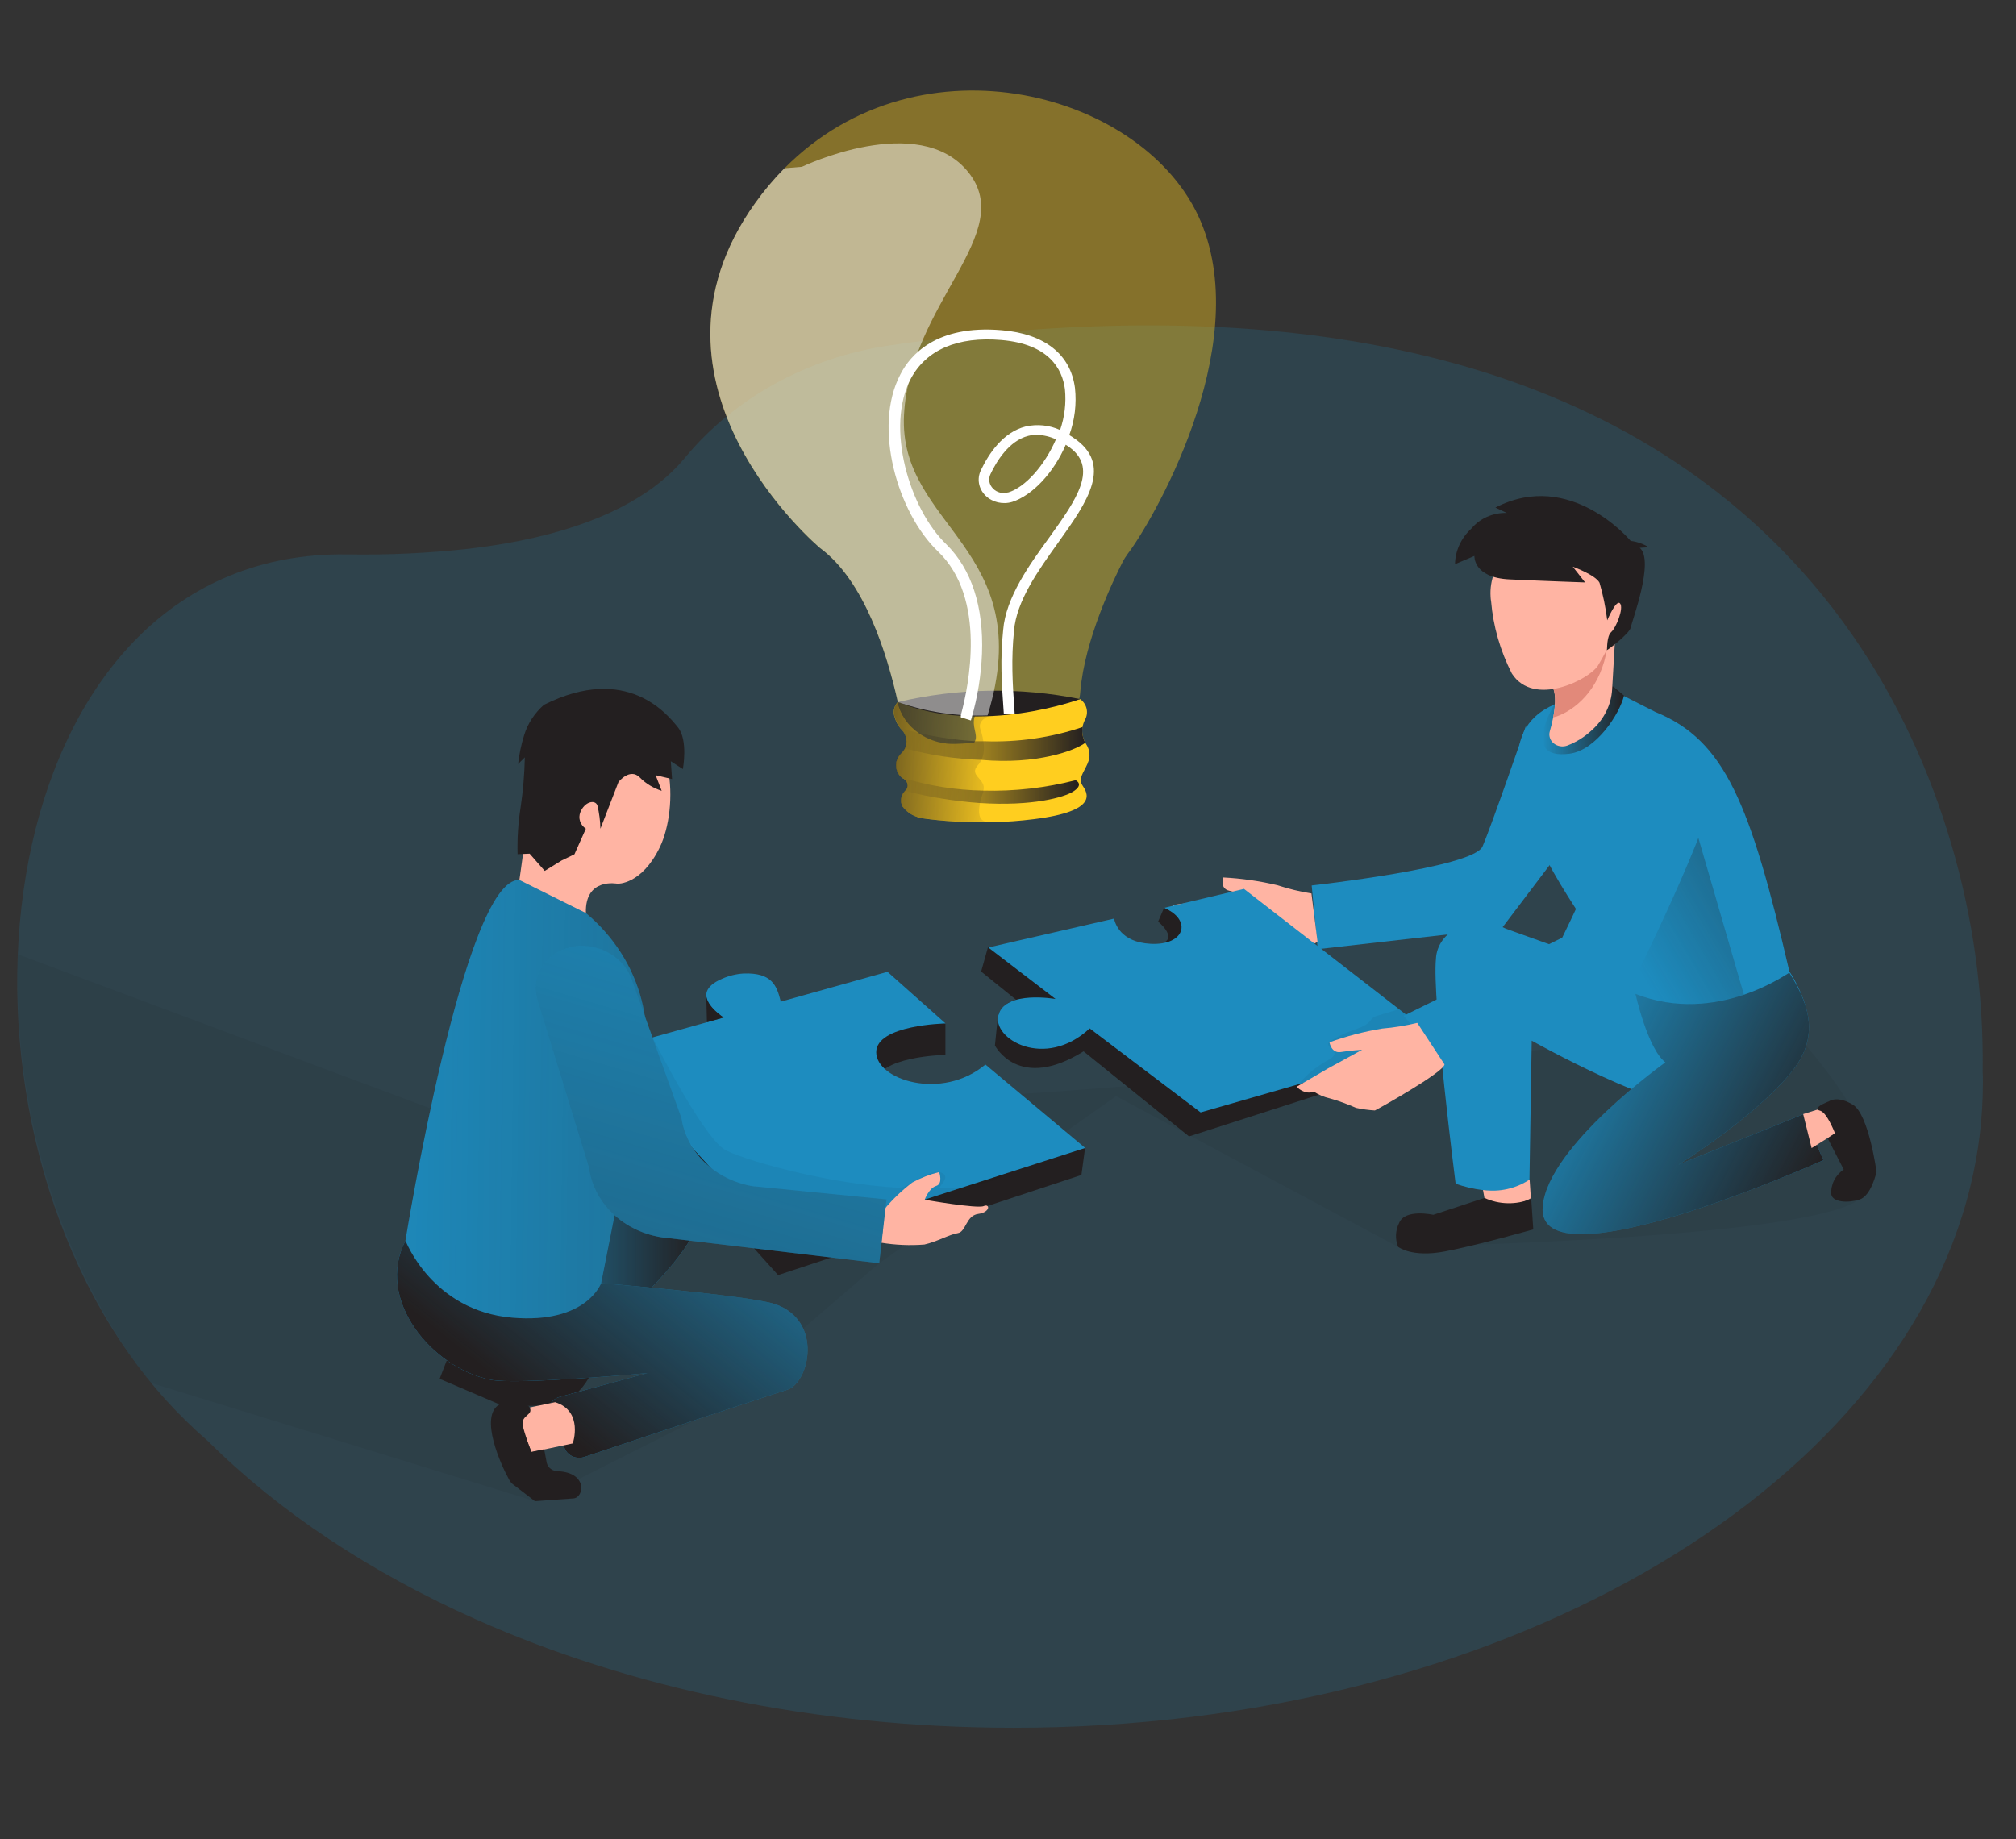 <svg width="766" height="699" viewBox="0 0 766 699" fill="none" xmlns="http://www.w3.org/2000/svg">
<rect x="0" y="0" width="766" height="699" fill="#333333" stroke="none"/>
<path opacity="0.18" d="M753.423 411.417C753.423 424.782 751.814 438.091 748.597 451.135C720.102 567.672 568.219 656.627 385.191 656.627C309.679 656.627 239.467 641.486 181.052 615.525C140.745 597.617 106.03 574.55 79.052 547.736C67.577 537.81 57.496 526.626 48.994 514.464C-28.434 404.777 0.613 209.071 131.645 210.693C147.271 210.972 162.913 210.245 178.432 208.512C215.246 204.178 237.583 194.014 251.11 182.998C254.435 180.3 257.453 177.322 260.149 174.093C278.977 151.264 306.722 135.941 337.622 131.314C610.947 91.359 710.465 215.697 741.32 320.463C749.7 348.717 753.744 377.893 753.331 407.153C753.407 408.565 753.438 409.991 753.438 411.403L753.423 411.417Z" fill="#1D8CBF"/>
<path opacity="0.05" d="M203.266 570.51L57.435 525.578C57.435 525.578 3.769 464.821 6.756 362.655L223.779 443.725C223.779 443.725 318.15 418.981 374.359 416.506C430.584 414.032 679.81 390.154 679.81 390.154C679.81 390.154 727.914 440.468 706.512 455.86C685.126 471.252 531.144 473.838 531.144 473.838L424.073 416.576L334.068 480.073L265.358 539.167L203.266 570.524V570.51Z" fill="#000405"/>
<path d="M442.334 344.928L440.036 350.241C440.036 350.241 446.915 355.791 442.334 358.167C442.334 358.167 466.172 356.825 442.334 344.928Z" fill="#231F20"/>
<path d="M375.401 359.943L372.797 369.226L386.125 380.004C386.125 380.004 382.311 380.004 379.247 385.442L378.036 397.325C378.036 397.325 386.999 415.01 411.71 399.548L451.787 431.884L540.689 403.309L542.588 392.251L375.386 359.943H375.401Z" fill="#231F20"/>
<path d="M616.431 368.806L572.202 352.953C566.657 350.115 559.962 349.947 554.247 352.478C549.176 354.672 545.837 359.244 545.607 364.375C544.09 379.627 553.083 449.862 553.083 449.862C556.407 451.037 559.854 451.847 563.393 452.281C569.659 453.413 576.155 451.973 581.134 448.324L581.992 395.494C581.992 395.494 631.843 423.594 649.63 421.259C669.53 418.645 701.549 403.742 679.917 369.184C658.285 334.625 616.431 368.834 616.431 368.834V368.806Z" fill="#1D8CBF"/>
<path d="M579.786 275.881C579.786 275.881 566.794 313.613 563.301 321.694C559.808 329.774 498.391 336.512 498.391 336.512L500.689 360.726L570.609 352.799L591.628 325.049L579.786 275.867V275.881Z" fill="#1D8CBF"/>
<path d="M614.761 263.369L628.993 270.583C655.435 281.362 665.041 305.337 679.932 369.338C679.932 369.338 667.431 394.851 621.394 377.698C621.394 377.698 590.157 336.037 584.994 320.436C579.846 304.82 566.87 277.95 590.724 267.675C614.577 257.4 614.761 263.369 614.761 263.369Z" fill="#1D8CBF"/>
<path d="M645.278 318.311L662.62 378.019C662.62 378.019 644.926 387.861 621.272 377.67C597.618 367.464 605.998 357.329 598.368 344.928L621.532 333.437L645.278 318.325V318.311Z" fill="url(#paint0_linear_826_2336)"/>
<path d="M612.754 260.783C609.016 268.164 599.426 271.394 591.321 267.982C591.321 267.982 591.321 267.982 591.306 267.982L590.647 267.689C590.647 267.689 577.273 288.98 596.377 286.436C606.503 285.094 615.358 271.338 617.059 264.362L612.769 260.783H612.754Z" fill="url(#paint1_linear_826_2336)"/>
<path d="M613.612 243.713C613.612 243.951 612.999 254.45 612.54 262.027C612.203 267.885 609.445 273.407 604.834 277.489C602.168 280.019 598.951 282.033 595.397 283.389C593.65 283.976 591.689 283.626 590.31 282.48C588.932 281.32 588.38 279.558 588.87 277.908C589.33 276.329 589.789 274.511 590.157 272.61C590.908 268.654 591.306 264.39 590.081 261.37C590.05 261.258 590.004 261.146 589.958 261.035C589.269 259.483 589.958 257.777 591.567 256.058C593.788 253.653 597.679 251.221 601.571 249.166C605.477 247.152 609.491 245.335 613.612 243.727V243.713Z" fill="#FFB4A3"/>
<path d="M592.7 271.799C591.904 272.163 591.061 272.442 590.188 272.61C590.939 268.654 591.337 264.39 590.111 261.37L591.597 256.058L592.746 252.101L601.663 249.152L610.671 246.174C608.419 260.783 599.87 268.738 592.7 271.799Z" fill="#E2897A"/>
<path d="M590.418 202.095C576.308 202.864 565.553 213.908 566.365 226.783C566.365 227.385 566.473 227.972 566.565 228.573C567.361 238.051 570.042 247.334 574.439 255.96C582.788 268.961 603.853 258.252 607.193 252.912C610.533 247.572 623.126 223.344 617.841 216.466C614.348 211.783 604.083 201.633 590.418 202.123V202.095Z" fill="#FFB4A3"/>
<path d="M568.173 192.896L572.508 194.923C567.269 194.811 562.29 197.006 559.134 200.823C555.181 204.429 552.929 209.308 552.853 214.411L560.221 211.28C560.221 211.28 559.655 219.556 573.58 220.199C587.506 220.842 602.275 221.345 602.275 221.345L597.587 215.362C597.587 215.362 606.227 218.493 607.759 221.471C609.123 226.154 610.103 230.922 610.686 235.745C610.686 235.745 614.117 227.566 615.573 229.356C617.028 231.145 614.056 238.555 612.233 240.176C610.41 241.798 610.716 246.677 610.548 247.068C610.379 247.46 619.203 240.791 619.602 238.513C620 236.234 628.763 213.041 623.033 208.204L626.465 207.98C624.412 206.708 622.053 205.869 619.586 205.562C619.586 205.562 596.806 178.091 568.173 192.91V192.896Z" fill="#231F20"/>
<path d="M498.299 339.546C493.887 338.847 489.551 337.799 485.353 336.415C478.613 334.821 471.703 333.829 464.733 333.479C464.733 333.479 463.4 337.659 467.031 338.512C470.661 339.365 474.813 340.763 474.813 340.763L459.677 342.147L445.659 343.894C445.659 343.894 446.992 348.074 450.761 348.074C451.848 349.878 453.319 351.457 455.081 352.743C457.747 354.938 460.213 357.329 462.481 359.887C464.38 361.257 466.402 362.474 468.532 363.536C469.313 363.536 498.82 360.405 500.597 357.832L498.299 339.546Z" fill="#FFB4A3"/>
<path d="M621.41 377.698C621.41 377.698 625.99 398.5 632.777 403.742C632.777 403.742 588.257 435.449 586.174 458.39C583.278 490.097 692.831 440.929 692.831 440.929L685.248 423.412L637.741 442.635C637.741 442.635 666.65 424.81 681.05 406.972C692.341 392.824 686.198 379.795 679.901 369.687C679.794 369.352 652.525 389.916 621.379 377.712L621.41 377.698Z" fill="#1D8CBF"/>
<path d="M621.41 377.698C621.41 377.698 625.99 398.5 632.777 403.742C632.777 403.742 588.257 435.449 586.174 458.39C583.278 490.097 692.831 440.929 692.831 440.929L685.248 423.412L637.741 442.635C637.741 442.635 666.65 424.81 681.05 406.972C692.341 392.824 686.198 379.795 679.901 369.687C679.794 369.352 652.525 389.916 621.379 377.712L621.41 377.698Z" fill="url(#paint2_linear_826_2336)"/>
<path d="M685.141 423.398L693.367 420.812L697.427 430.654L688.342 436.316L685.141 423.398Z" fill="#FFB4A3"/>
<path d="M564.267 456.601L563.485 452.239C569.736 453.148 576.124 451.694 581.195 448.241L581.67 455.384C576.431 458.376 569.92 458.838 564.251 456.601H564.267Z" fill="#FFB4A3"/>
<path d="M564.067 455.259L544.595 461.676C544.595 461.676 533.779 459.257 531.604 464.807C530.179 467.659 530.041 470.902 531.221 473.838C531.221 473.838 536.322 478.018 549.053 475.586C561.784 473.153 582.589 467.226 582.589 467.226L581.807 455.608C576.139 457.957 569.613 457.831 564.067 455.259Z" fill="#231F20"/>
<path d="M694.915 418.561C694.915 418.561 690.028 420.393 690.58 421.567C691.131 422.741 692.878 420.141 697.244 430.696L694.44 432.569L700.538 444.452C697.29 446.689 695.513 450.296 695.834 454.001C696.447 456.894 702.07 457.286 706.558 455.874C711.047 454.462 713.008 445.333 713.008 445.333C713.008 445.333 710.067 423.454 704 419.819C697.948 416.171 694.9 418.575 694.9 418.575L694.915 418.561Z" fill="#231F20"/>
<path d="M548.103 396.333L456.183 422.769L414.038 390.839C397.048 406.678 376.611 394.795 379.415 385.554C382.218 376.313 401.062 379.655 401.062 379.655L375.523 360.083L423.307 349.108C423.598 350.646 425.605 358.097 437.202 358.685C450.178 359.37 453.119 349.723 442.349 345.012L472.652 337.812L548.103 396.347V396.333Z" fill="#1D8CBF"/>
<path opacity="0.05" d="M523.546 385.946C522.918 386.1 522.32 386.351 521.799 386.701C521.309 387.134 520.865 387.61 520.497 388.127C518.796 390.056 516.039 390.811 513.542 391.72C510.708 392.74 508.011 394.068 505.529 395.676C505.162 395.872 504.855 396.165 504.687 396.529C504.304 397.647 506.203 398.206 506.847 399.213C507.23 399.996 507.077 400.905 506.464 401.548C505.851 402.163 505.116 402.68 504.304 403.057C499.938 405.49 496.138 408.663 493.074 412.396C506.923 405.825 521.37 400.331 536.246 395.984C537.41 395.718 538.498 395.243 539.448 394.586C540.413 393.901 540.796 392.726 540.428 391.664C540.183 391.146 541.056 391.021 540.597 390.615C538.36 388.798 534.607 385.75 531.619 383.527C531.665 383.541 525.92 385.233 523.561 385.946H523.546Z" fill="#000405"/>
<path d="M645.677 281.878C640.621 276.454 631.72 275.797 625.776 280.397C623.754 281.962 622.252 284.017 621.456 286.324C620.628 288.743 619.755 291.637 618.897 295.201C614.316 314.466 593.573 356.35 593.573 356.35L533.335 386.043L549.819 405.308L620.368 373.601C620.368 373.601 651.605 310.621 651.054 298.613C651.238 292.657 649.353 286.813 645.677 281.892V281.878Z" fill="#1D8CBF"/>
<path d="M538.498 388.728C534.147 389.79 529.705 390.517 525.216 390.894C518.352 392.027 511.627 393.774 505.147 396.123C505.147 396.123 505.836 400.401 509.482 399.814C513.128 399.213 517.571 398.947 517.571 398.947L504.595 406.049L492.646 413.025C492.646 413.025 495.755 416.31 499.172 414.842C501.01 416.058 503.078 416.925 505.269 417.428C508.686 418.393 512.01 419.609 515.227 421.035C517.586 421.553 519.992 421.888 522.412 422.028C523.117 421.748 548.686 407.475 548.855 404.511L538.514 388.742L538.498 388.728Z" fill="#FFB4A3"/>
<path d="M169.822 516.84L167.049 524.012L189.768 533.714C189.768 533.714 210.879 536.133 217.375 531.058C221.312 527.885 224.192 523.774 225.678 519.175L169.822 516.84Z" fill="#231F20"/>
<path d="M229.417 449.583C229.417 449.583 256.196 449.149 264.025 458.026C271.853 466.904 243.71 493.172 243.71 493.172L178.784 497.352L229.417 449.583Z" fill="#1D8CBF"/>
<path d="M229.417 449.583C229.417 449.583 256.196 449.149 264.025 458.026C271.853 466.904 243.71 493.172 243.71 493.172L178.784 497.352L229.417 449.583Z" fill="url(#paint3_linear_826_2336)"/>
<path d="M228.451 487.678C228.451 487.678 284.706 492.305 294.481 495.605C312.972 501.952 307.472 525.648 299.061 528.178C292.091 530.317 239.038 548.03 222.078 553.706C219.152 554.67 215.92 553.384 214.709 550.77L208.888 538.118C207.632 535.392 209.041 532.246 212.028 531.1C212.212 531.03 212.411 530.96 212.611 530.904L245.977 521.845C245.977 521.845 196.433 526.403 186.429 524.376C164.276 519.944 142.414 494.067 154.057 471.475C165.685 448.884 228.436 487.678 228.436 487.678H228.451Z" fill="#1D8CBF"/>
<path d="M228.451 487.678C228.451 487.678 284.706 492.305 294.481 495.605C312.972 501.952 307.472 525.648 299.061 528.178C292.091 530.317 239.038 548.03 222.078 553.706C219.152 554.67 215.92 553.384 214.709 550.77L208.888 538.118C207.632 535.392 209.041 532.246 212.028 531.1C212.212 531.03 212.411 530.96 212.611 530.904L245.977 521.845C245.977 521.845 196.433 526.403 186.429 524.376C164.276 519.944 142.414 494.067 154.057 471.475C165.685 448.884 228.436 487.678 228.436 487.678H228.451Z" fill="url(#paint4_linear_826_2336)"/>
<path d="M337.239 381.067L359.223 388.994V400.891C359.223 400.891 332.888 401.408 332.888 411.823C332.888 422.238 357.722 430.416 374.375 416.506L412.277 436.358L410.898 446.535L295.645 484.589L229.616 411.068V399.185L337.239 381.081V381.067Z" fill="#231F20"/>
<path d="M337.239 369.338L359.269 388.952C359.269 388.952 332.934 389.469 332.934 399.898C332.934 410.327 357.768 418.491 374.421 404.567L412.323 436.274L296.856 473.419L229.616 399.381L274.917 386.729C274.917 386.729 260.517 377.893 274.351 371.98C276.909 370.834 279.682 370.149 282.531 369.967C293.393 369.575 295.125 374.678 296.565 380.27V380.703L337.224 369.324L337.239 369.338Z" fill="#1D8CBF"/>
<path opacity="0.05" d="M247.923 394.264C247.923 394.264 266.246 430.612 274.963 436.637C279.82 440.006 313.386 449.988 341.896 451.4C344.562 451.54 352.896 444.48 356.849 445.416C362.578 446.787 355.807 451.484 357.14 451.54C374.313 452.281 383.827 445.416 383.827 445.416L293.362 475.222L232.741 395.899L247.939 394.264H247.923Z" fill="#000405"/>
<path d="M336.197 459.341C339.261 455.678 342.784 452.337 346.66 449.387C349.847 447.654 353.263 446.325 356.833 445.431C356.833 445.431 358.441 449.876 355.684 450.715C352.926 451.554 351.348 455.944 351.348 455.944C351.348 455.944 371.341 459.439 373.761 458.362C376.182 457.286 376.412 460.697 371.693 461.34C366.975 461.983 367.113 468.148 363.911 468.651C360.709 469.155 355.944 471.937 351.226 472.971C345.756 473.405 340.257 473.167 334.849 472.286L336.181 459.355L336.197 459.341Z" fill="#FFB4A3"/>
<path d="M244.461 406.594C249.762 380.256 236.832 353.652 211.875 339.56C207.54 336.848 202.561 335.101 197.337 334.444C176.394 333.339 154.058 471.448 154.058 471.448C154.058 471.448 164.154 498.205 194.686 500.778C222.906 503.154 228.406 487.664 228.406 487.664L244.446 406.594H244.461Z" fill="#1D8CBF"/>
<path d="M244.461 406.594C249.762 380.256 236.832 353.652 211.875 339.56C207.54 336.848 202.561 335.101 197.337 334.444C176.394 333.339 154.058 471.448 154.058 471.448C154.058 471.448 164.154 498.205 194.686 500.778C222.906 503.154 228.406 487.664 228.406 487.664L244.446 406.594H244.461Z" fill="url(#paint5_linear_826_2336)"/>
<path d="M197.352 334.415C197.352 334.415 200.416 313.571 201.687 300.025C202.943 286.464 207.83 268.318 232.756 270.694C257.682 273.071 257.682 307.476 250.742 321.903C243.802 336.331 234.61 335.855 234.61 335.855C234.61 335.855 222.201 333.353 222.614 346.997L197.352 334.429V334.415Z" fill="#FFB4A3"/>
<path d="M206.774 267.773C203.143 270.946 200.508 274.959 199.16 279.39C198.041 282.983 197.275 286.646 196.862 290.365L199.42 287.834C199.282 294.195 198.746 300.542 197.812 306.861C196.877 312.747 196.494 318.688 196.663 324.63L201.243 324.434L206.973 330.976L213.423 327.006L218.264 324.671L222.599 314.955C220.439 313.501 219.581 310.915 220.531 308.622C222.14 304.666 226.062 303.743 226.981 306.078C227.686 309 228.069 311.964 228.13 314.955L235.009 297.187C235.009 297.187 239.344 291.665 243.113 295.481C245.365 297.788 248.23 299.521 251.416 300.556L249.118 294.614L255.354 296.082L254.879 289.316L259.459 292.28C259.459 292.28 261.528 281.305 257.59 276.426C253.653 271.547 238.226 252.143 206.804 267.801L206.774 267.773Z" fill="#231F20"/>
<path d="M336.84 455.818L285.825 450.785C271.684 448.311 260.853 437.882 258.907 424.866L240.049 372.357C237.72 365.633 231.408 360.698 223.779 359.635C214.142 358.321 205.15 364.389 203.709 373.182C203.311 375.573 203.526 378.019 204.307 380.326L223.779 443.725C225.663 458.069 238.302 469.253 254.066 470.553L334.067 480.073L336.84 455.818Z" fill="#1D8CBF"/>
<path d="M336.84 455.818L285.825 450.785C271.684 448.311 260.853 437.882 258.907 424.866L240.049 372.357C237.72 365.633 231.408 360.698 223.779 359.635C214.142 358.321 205.15 364.389 203.709 373.182C203.311 375.573 203.526 378.019 204.307 380.326L223.779 443.725C225.663 458.069 238.302 469.253 254.066 470.553L334.067 480.073L336.84 455.818Z" fill="url(#paint6_linear_826_2336)"/>
<path d="M210.926 532.89L195.912 536.021L201.918 551.875L217.636 548.561C217.636 548.561 221.834 536.301 210.926 532.89Z" fill="#FFB4A3"/>
<path d="M189.769 533.728C189.769 533.728 199.589 531.827 201.228 534.875C202.867 537.922 197.628 537.727 198.67 542.06C199.543 545.346 200.631 548.589 201.918 551.763L206.759 550.77L207.755 555.999C208.199 557.844 210.007 559.158 212.09 559.13C223.427 559.731 221.91 569.112 217.927 569.461L203.25 570.51L195.499 564.554C194.564 563.967 193.844 563.156 193.384 562.22C190.55 557.145 181.864 538.286 189.784 533.728H189.769Z" fill="#231F20"/>
<path d="M268.345 378.019L268.605 388.476L274.963 386.687C274.963 386.687 268.345 382.493 268.345 378.019Z" fill="#231F20"/>
<path opacity="0.4" d="M428.454 210.539C427.703 211.531 427.06 212.58 426.508 213.67C423.215 220.087 412.108 243.042 410.468 262.922C409.794 272.945 401.016 280.914 390.032 281.473L370.177 282.522L363.681 282.829C352.896 283.417 343.29 276.65 341.176 266.976C337.116 248.662 328.445 220.688 311.624 208.33C311.624 208.33 237.444 146.343 286.913 77.225C290.237 72.556 293.96 68.124 298.035 63.986C349.954 11.547 435.639 35.439 456.229 84.146C476.819 132.852 436.635 200.026 428.439 210.539H428.454Z" fill="#FFCE1F"/>
<path d="M413.303 290.043C411.571 293.999 409.58 295.9 411.311 298.529C413.042 301.157 418.021 308.203 392.743 311.334C387.504 311.991 382.234 312.383 376.948 312.481H368.675L363.834 312.285C358.304 311.977 353.83 311.46 350.858 311.027C347.58 310.593 344.669 308.902 342.846 306.385C341.942 304.484 342.294 302.275 343.765 300.682C345.113 299.535 345.19 297.606 343.934 296.376C343.597 296.04 343.183 295.789 342.723 295.621C339.874 293.188 339.69 289.12 342.294 286.464C342.907 285.877 343.428 285.206 343.811 284.479C344.914 282.172 344.531 279.502 342.815 277.545L342.111 276.762C341.145 275.573 340.441 274.217 340.042 272.791C339.184 270.792 339.583 268.514 341.084 266.85C343.198 276.51 352.804 283.276 363.574 282.689L370.07 282.34C370.253 282.116 370.407 281.851 370.499 281.585C371.648 279.055 369.074 276.119 370.376 272.176L375.248 271.981C387.243 271.324 399.086 269.213 410.468 265.704C413.027 267.633 413.747 270.946 412.2 273.63C411.755 274.511 411.449 275.448 411.296 276.398C411.005 278.411 411.372 280.453 412.368 282.256C412.475 282.48 412.613 282.689 412.751 282.899C414.161 285.066 414.36 287.722 413.272 290.043H413.303Z" fill="#FFCE1F"/>
<path d="M341.146 266.822C363.804 261.468 387.519 261.076 410.377 265.676C410.377 265.676 372.858 279.698 341.146 266.822Z" fill="#231F20"/>
<path d="M374.359 312.103C372.475 312.439 370.544 312.565 368.629 312.453L363.773 312.257C358.243 311.95 353.784 311.432 350.797 310.999C347.519 310.566 344.608 308.874 342.785 306.358C341.881 304.456 342.233 302.247 343.689 300.654C344.516 299.927 344.899 298.878 344.7 297.858C344.485 296.837 343.719 295.97 342.647 295.593C339.797 293.16 339.613 289.092 342.218 286.436C344.853 284.018 345.083 280.173 342.739 277.517C341.467 276.147 340.548 274.525 340.058 272.792C339.2 270.792 339.598 268.514 341.084 266.85C351.946 270.639 363.528 272.372 375.14 271.925L375.707 272.162C375.707 272.162 371.372 273.672 372.505 277.111C373.639 280.55 375.278 286.772 371.556 290.826C367.833 294.88 374.987 295.984 373.639 300.528V300.961C373.088 302.317 372.674 303.715 372.383 305.141C371.602 308.72 371.969 311.782 374.359 312.089V312.103Z" fill="url(#paint7_linear_826_2336)"/>
<path opacity="0.49" d="M375.233 271.883C363.605 272.344 352.008 270.611 341.146 266.808C337.117 248.62 328.461 220.632 311.639 208.288C311.639 208.288 237.46 146.301 286.928 77.183C290.253 72.514 293.975 68.082 298.051 63.944L304.715 63.385C304.715 63.385 349.081 42.052 367.894 65.398C386.707 88.745 345.65 115.125 343.49 157.764C341.33 200.403 394.781 208.288 375.248 271.869L375.233 271.883Z" fill="white"/>
<path d="M407.465 301.003C404.263 302.904 392.743 306.483 372.245 305.183C362.624 304.484 353.11 302.946 343.826 300.584C345.174 299.437 345.251 297.508 343.994 296.278C343.657 295.942 343.244 295.691 342.784 295.523C352.742 298.64 363.175 300.304 373.7 300.472C385.512 300.779 397.323 299.437 408.691 296.516C408.691 296.516 412.26 298.151 407.465 301.003Z" fill="url(#paint8_linear_826_2336)"/>
<path d="M412.353 282.298C408.507 285.234 393.953 290.658 372.934 288.799C363.068 288.477 353.279 286.995 343.811 284.395C344.914 282.102 344.531 279.432 342.815 277.461L342.11 276.664C343.489 277.14 345.833 277.811 348.989 278.566C356.082 280.201 363.329 281.25 370.636 281.697H374.007C386.722 282.158 399.422 280.327 411.357 276.301C411.004 278.342 411.357 280.425 412.368 282.284L412.353 282.298Z" fill="url(#paint9_linear_826_2336)"/>
<path d="M407.665 166.208L406.286 165.355C408.37 159.595 409.105 153.5 408.446 147.447C406.792 134.655 396.895 126.854 380.625 125.498C355.654 123.331 345.772 135.088 342.111 142.288C331.525 162.391 341.1 194.923 356.358 209.532C375.156 227.44 367.91 261.216 365.244 271.184C365.152 271.421 365.091 271.673 365.075 271.939V272.61L368.905 273.798L369.181 272.819C371.464 264.837 372.781 256.659 373.118 248.424C373.792 230.656 369.135 216.284 359.591 206.89C345.512 193.413 336.35 162.322 346.079 143.91C351.977 132.88 363.88 127.805 380.518 129.217C398.626 130.783 403.636 140.261 404.632 147.908C405.153 153.137 404.524 158.421 402.793 163.426C398.749 161.567 394.107 161.091 389.71 162.084C381.131 164.237 375.723 172.345 372.674 178.748C371.127 181.991 371.832 185.78 374.467 188.366C377.04 190.911 381.008 191.833 384.608 190.743C392.345 188.24 400.403 179.587 404.938 169.032L405.382 169.312C417.975 177.406 408.983 189.862 398.642 204.317C391.273 214.439 382.142 227.049 381.161 239.463C380.012 250.577 380.549 259.371 381.361 270.569L381.422 271.463H385.543L385.482 270.415C384.685 259.245 384.195 250.563 385.282 239.757C386.171 228.391 394.582 216.69 401.997 206.317L402.334 205.841C413.073 190.757 423.23 176.441 407.65 166.222L407.665 166.208ZM383.107 187.108C381.069 187.751 378.817 187.206 377.377 185.738C375.83 184.242 375.432 182.047 376.351 180.174C378.526 175.561 383.291 167.522 390.706 165.649C391.763 165.383 392.866 165.257 393.954 165.257C396.481 165.341 398.963 165.914 401.215 166.977C396.895 176.931 389.557 185.165 383.107 187.15V187.108Z" fill="white"/>
<defs>
<linearGradient id="paint0_linear_826_2336" x1="620.429" y1="364.654" x2="755.084" y2="285.115" gradientUnits="userSpaceOnUse">
<stop stop-color="#231F20" stop-opacity="0"/>
<stop offset="1" stop-color="#231F20"/>
</linearGradient>
<linearGradient id="paint1_linear_826_2336" x1="586.082" y1="273.714" x2="617.043" y2="273.714" gradientUnits="userSpaceOnUse">
<stop stop-color="#231F20" stop-opacity="0"/>
<stop offset="1" stop-color="#231F20"/>
</linearGradient>
<linearGradient id="paint2_linear_826_2336" x1="587.66" y1="397.661" x2="688.856" y2="450.633" gradientUnits="userSpaceOnUse">
<stop stop-color="#231F20" stop-opacity="0"/>
<stop offset="1" stop-color="#231F20"/>
</linearGradient>
<linearGradient id="paint3_linear_826_2336" x1="178.784" y1="473.46" x2="265.403" y2="473.46" gradientUnits="userSpaceOnUse">
<stop stop-color="#231F20" stop-opacity="0"/>
<stop offset="1" stop-color="#231F20"/>
</linearGradient>
<linearGradient id="paint4_linear_826_2336" x1="299.383" y1="424.139" x2="207.787" y2="538.834" gradientUnits="userSpaceOnUse">
<stop stop-color="#231F20" stop-opacity="0"/>
<stop offset="1" stop-color="#231F20"/>
</linearGradient>
<linearGradient id="paint5_linear_826_2336" x1="130.296" y1="417.037" x2="669.317" y2="423.602" gradientUnits="userSpaceOnUse">
<stop stop-color="#231F20" stop-opacity="0"/>
<stop offset="1" stop-color="#231F20"/>
</linearGradient>
<linearGradient id="paint6_linear_826_2336" x1="310.582" y1="308.748" x2="139.549" y2="887.704" gradientUnits="userSpaceOnUse">
<stop stop-color="#231F20" stop-opacity="0"/>
<stop offset="1" stop-color="#231F20"/>
</linearGradient>
<linearGradient id="paint7_linear_826_2336" x1="381.299" y1="290.546" x2="312.102" y2="287.777" gradientUnits="userSpaceOnUse">
<stop stop-color="#231F20" stop-opacity="0"/>
<stop offset="1" stop-color="#231F20"/>
</linearGradient>
<linearGradient id="paint8_linear_826_2336" x1="342.769" y1="300.5" x2="409.978" y2="300.5" gradientUnits="userSpaceOnUse">
<stop stop-color="#231F20" stop-opacity="0"/>
<stop offset="1" stop-color="#231F20"/>
</linearGradient>
<linearGradient id="paint9_linear_826_2336" x1="342.126" y1="282.76" x2="412.353" y2="282.76" gradientUnits="userSpaceOnUse">
<stop stop-color="#231F20" stop-opacity="0"/>
<stop offset="1" stop-color="#231F20"/>
</linearGradient>
</defs>
</svg>
